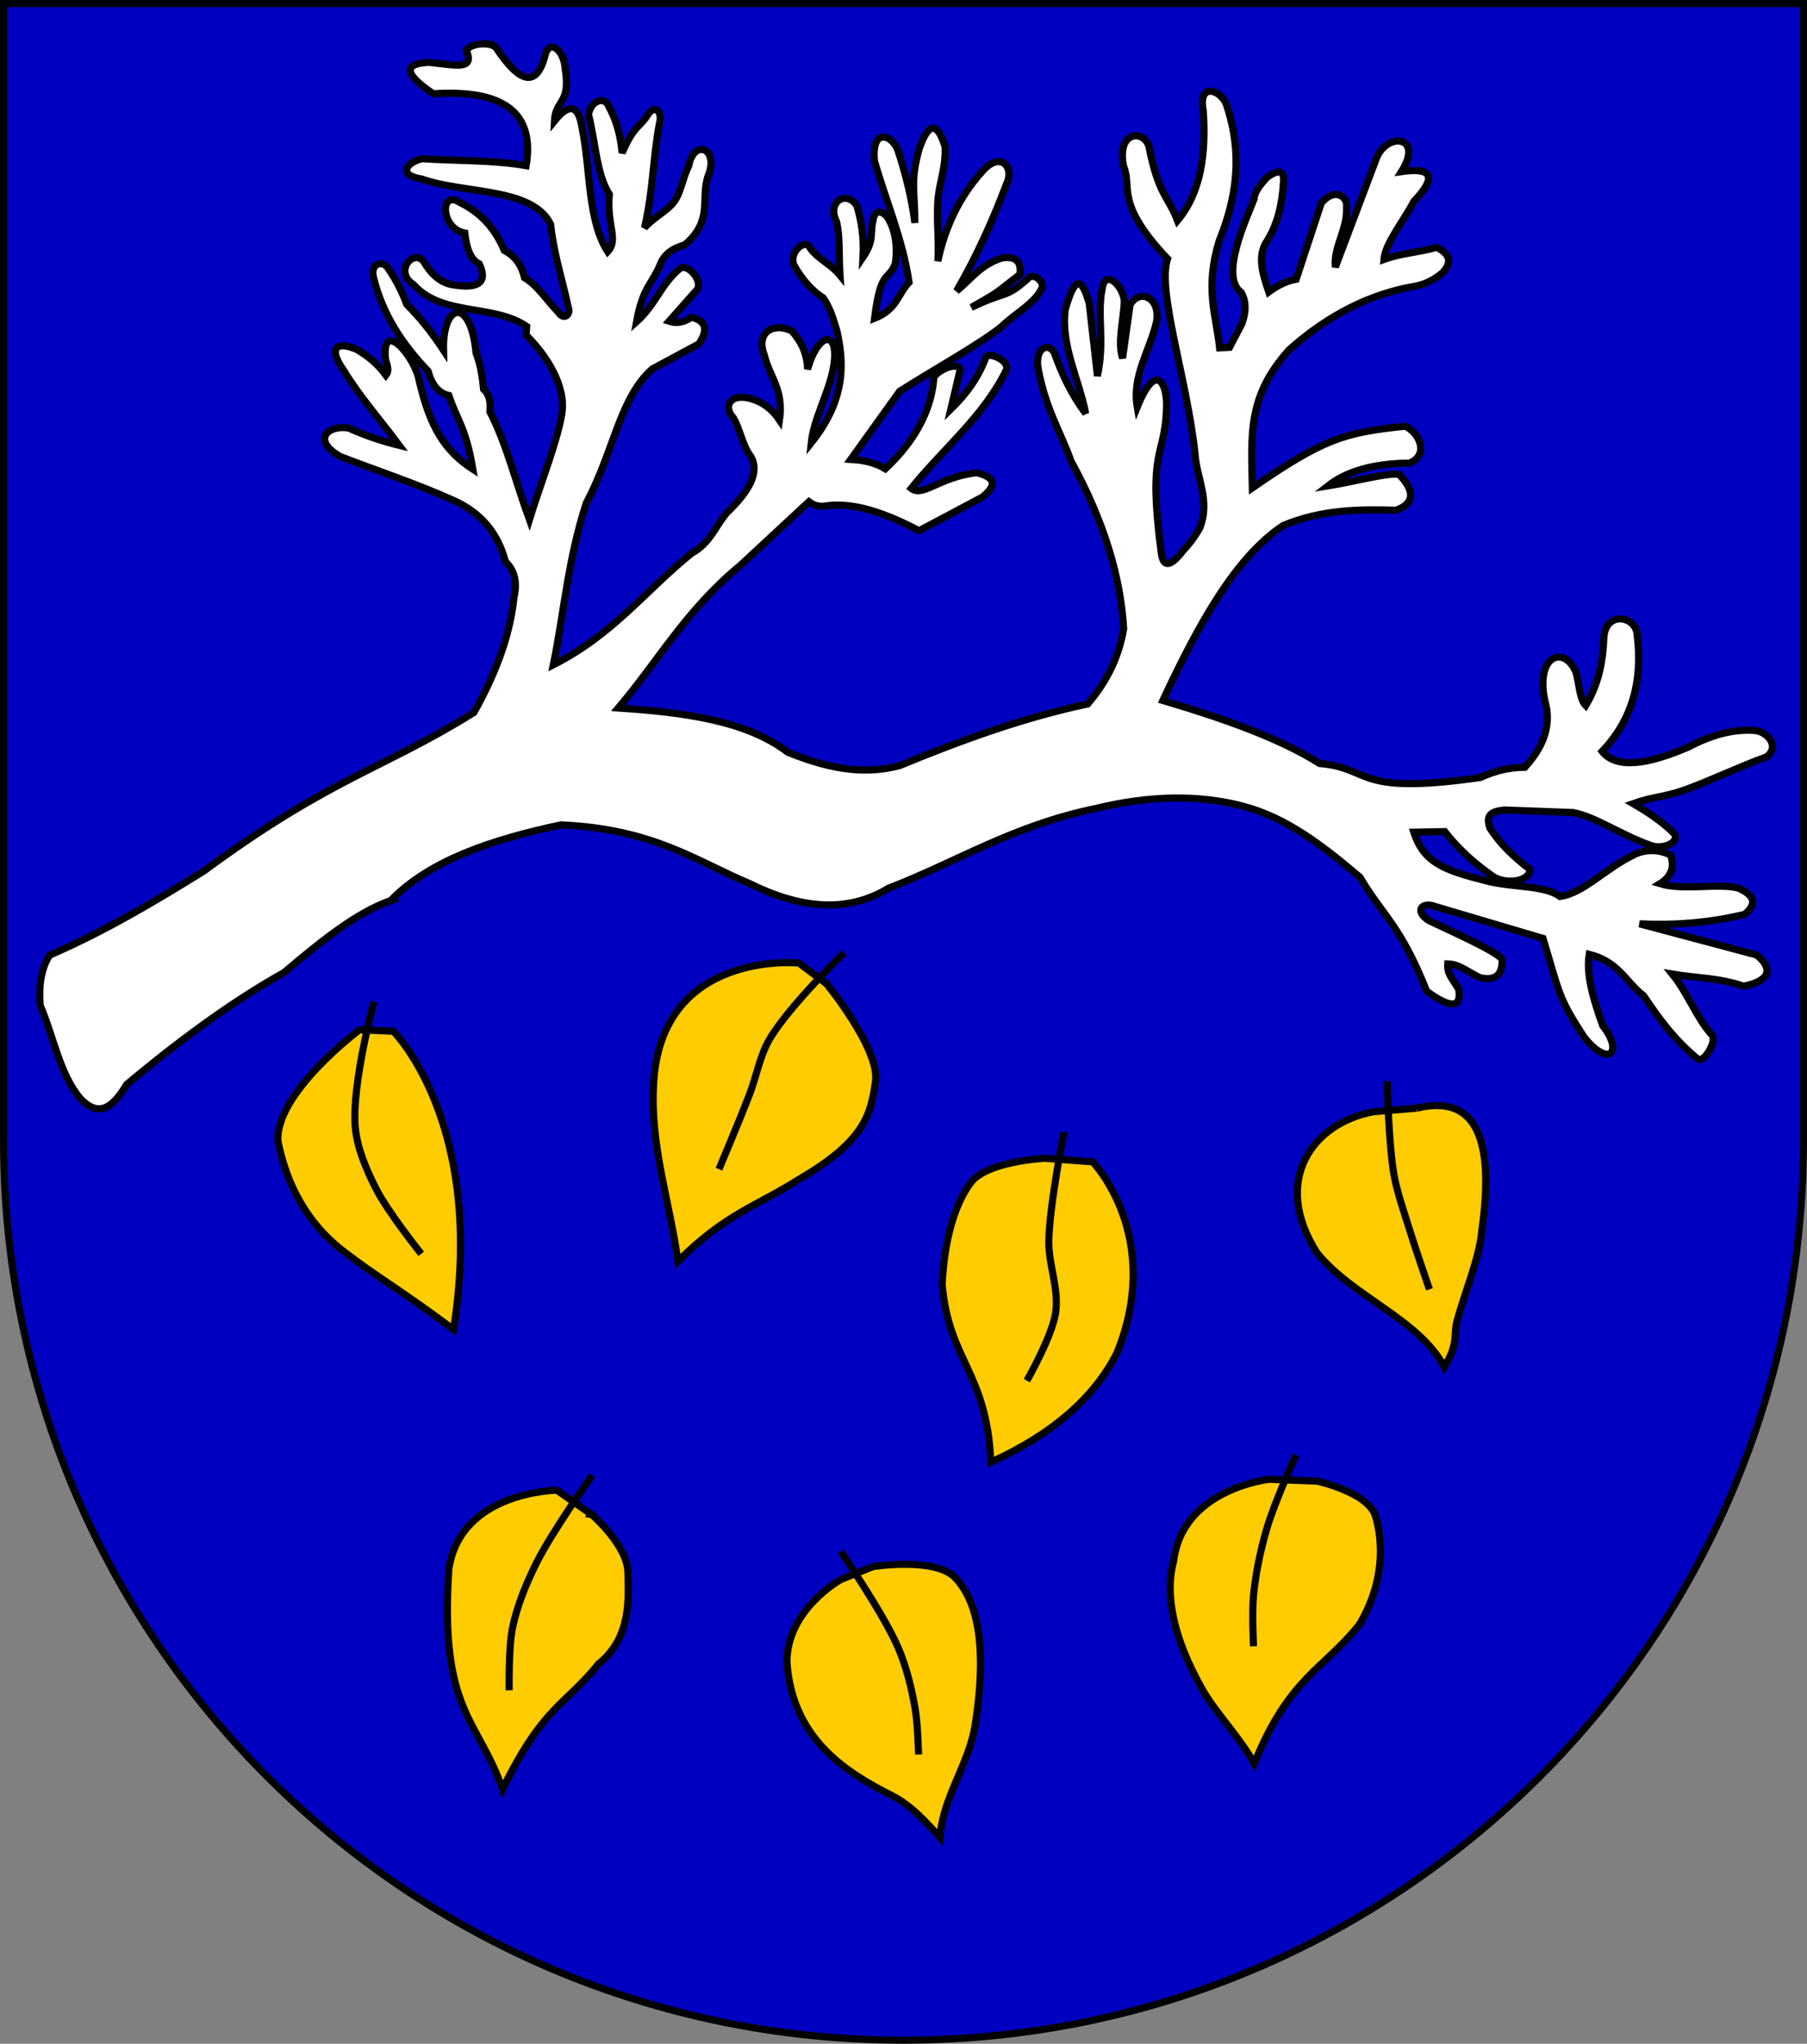 <?xml version="1.0" encoding="UTF-8" standalone="no"?>
<!-- Created with Inkscape (http://www.inkscape.org/) -->

<svg
   xmlns:dc="http://purl.org/dc/elements/1.1/"
   xmlns:cc="http://creativecommons.org/ns#"
   xmlns:rdf="http://www.w3.org/1999/02/22-rdf-syntax-ns#"
   xmlns:svg="http://www.w3.org/2000/svg"
   xmlns="http://www.w3.org/2000/svg"
   xmlns:xlink="http://www.w3.org/1999/xlink"
   xmlns:sodipodi="http://sodipodi.sourceforge.net/DTD/sodipodi-0.dtd"
   xmlns:inkscape="http://www.inkscape.org/namespaces/inkscape"
   width="763"
   height="863"
   id="svg2"
   version="1.1"
   inkscape:version="0.47 r22583"
   sodipodi:docname="Wappen_Baronie_Gerbenwald.svg">
  <rect width="100%" height="100%" fill="#808080" stroke="none"/>
  <defs
     id="defs4">
    <inkscape:perspective
       sodipodi:type="inkscape:persp3d"
       inkscape:vp_x="0 : 526.18109 : 1"
       inkscape:vp_y="0 : 1000 : 0"
       inkscape:vp_z="744.09448 : 526.18109 : 1"
       inkscape:persp3d-origin="372.04724 : 350.78739 : 1"
       id="perspective10" />
    <inkscape:perspective
       id="perspective2828"
       inkscape:persp3d-origin="0.5 : 0.33333333 : 1"
       inkscape:vp_z="1 : 0.5 : 1"
       inkscape:vp_y="0 : 1000 : 0"
       inkscape:vp_x="0 : 0.5 : 1"
       sodipodi:type="inkscape:persp3d" />
    <inkscape:perspective
       id="perspective2828-7"
       inkscape:persp3d-origin="0.5 : 0.33333333 : 1"
       inkscape:vp_z="1 : 0.5 : 1"
       inkscape:vp_y="0 : 1000 : 0"
       inkscape:vp_x="0 : 0.5 : 1"
       sodipodi:type="inkscape:persp3d" />
    <inkscape:perspective
       id="perspective3640"
       inkscape:persp3d-origin="0.5 : 0.33333333 : 1"
       inkscape:vp_z="1 : 0.5 : 1"
       inkscape:vp_y="0 : 1000 : 0"
       inkscape:vp_x="0 : 0.5 : 1"
       sodipodi:type="inkscape:persp3d" />
    <inkscape:perspective
       id="perspective3670"
       inkscape:persp3d-origin="0.5 : 0.33333333 : 1"
       inkscape:vp_z="1 : 0.5 : 1"
       inkscape:vp_y="0 : 1000 : 0"
       inkscape:vp_x="0 : 0.5 : 1"
       sodipodi:type="inkscape:persp3d" />
    <inkscape:perspective
       id="perspective3693"
       inkscape:persp3d-origin="0.5 : 0.33333333 : 1"
       inkscape:vp_z="1 : 0.5 : 1"
       inkscape:vp_y="0 : 1000 : 0"
       inkscape:vp_x="0 : 0.5 : 1"
       sodipodi:type="inkscape:persp3d" />
    <inkscape:perspective
       id="perspective3720"
       inkscape:persp3d-origin="0.5 : 0.33333333 : 1"
       inkscape:vp_z="1 : 0.5 : 1"
       inkscape:vp_y="0 : 1000 : 0"
       inkscape:vp_x="0 : 0.5 : 1"
       sodipodi:type="inkscape:persp3d" />
    <inkscape:perspective
       id="perspective3747"
       inkscape:persp3d-origin="0.5 : 0.33333333 : 1"
       inkscape:vp_z="1 : 0.5 : 1"
       inkscape:vp_y="0 : 1000 : 0"
       inkscape:vp_x="0 : 0.5 : 1"
       sodipodi:type="inkscape:persp3d" />
    <inkscape:perspective
       id="perspective3763"
       inkscape:persp3d-origin="0.5 : 0.33333333 : 1"
       inkscape:vp_z="1 : 0.5 : 1"
       inkscape:vp_y="0 : 1000 : 0"
       inkscape:vp_x="0 : 0.5 : 1"
       sodipodi:type="inkscape:persp3d" />
    <inkscape:perspective
       id="perspective3792"
       inkscape:persp3d-origin="0.5 : 0.33333333 : 1"
       inkscape:vp_z="1 : 0.5 : 1"
       inkscape:vp_y="0 : 1000 : 0"
       inkscape:vp_x="0 : 0.5 : 1"
       sodipodi:type="inkscape:persp3d" />
    <inkscape:perspective
       id="perspective3814"
       inkscape:persp3d-origin="0.5 : 0.33333333 : 1"
       inkscape:vp_z="1 : 0.5 : 1"
       inkscape:vp_y="0 : 1000 : 0"
       inkscape:vp_x="0 : 0.5 : 1"
       sodipodi:type="inkscape:persp3d" />
    <inkscape:perspective
       id="perspective3841"
       inkscape:persp3d-origin="0.5 : 0.33333333 : 1"
       inkscape:vp_z="1 : 0.5 : 1"
       inkscape:vp_y="0 : 1000 : 0"
       inkscape:vp_x="0 : 0.5 : 1"
       sodipodi:type="inkscape:persp3d" />
    <inkscape:perspective
       id="perspective3841-5"
       inkscape:persp3d-origin="0.5 : 0.33333333 : 1"
       inkscape:vp_z="1 : 0.5 : 1"
       inkscape:vp_y="0 : 1000 : 0"
       inkscape:vp_x="0 : 0.5 : 1"
       sodipodi:type="inkscape:persp3d" />
    <inkscape:perspective
       id="perspective3872"
       inkscape:persp3d-origin="0.5 : 0.33333333 : 1"
       inkscape:vp_z="1 : 0.5 : 1"
       inkscape:vp_y="0 : 1000 : 0"
       inkscape:vp_x="0 : 0.5 : 1"
       sodipodi:type="inkscape:persp3d" />
    <inkscape:perspective
       id="perspective3898"
       inkscape:persp3d-origin="0.5 : 0.33333333 : 1"
       inkscape:vp_z="1 : 0.5 : 1"
       inkscape:vp_y="0 : 1000 : 0"
       inkscape:vp_x="0 : 0.5 : 1"
       sodipodi:type="inkscape:persp3d" />
    <inkscape:perspective
       id="perspective3920"
       inkscape:persp3d-origin="0.5 : 0.33333333 : 1"
       inkscape:vp_z="1 : 0.5 : 1"
       inkscape:vp_y="0 : 1000 : 0"
       inkscape:vp_x="0 : 0.5 : 1"
       sodipodi:type="inkscape:persp3d" />
    <inkscape:perspective
       id="perspective2860"
       inkscape:persp3d-origin="0.5 : 0.33333333 : 1"
       inkscape:vp_z="1 : 0.5 : 1"
       inkscape:vp_y="0 : 1000 : 0"
       inkscape:vp_x="0 : 0.5 : 1"
       sodipodi:type="inkscape:persp3d" />
    <inkscape:perspective
       id="perspective3672"
       inkscape:persp3d-origin="0.5 : 0.33333333 : 1"
       inkscape:vp_z="1 : 0.5 : 1"
       inkscape:vp_y="0 : 1000 : 0"
       inkscape:vp_x="0 : 0.5 : 1"
       sodipodi:type="inkscape:persp3d" />
    <inkscape:perspective
       id="perspective3695"
       inkscape:persp3d-origin="0.5 : 0.33333333 : 1"
       inkscape:vp_z="1 : 0.5 : 1"
       inkscape:vp_y="0 : 1000 : 0"
       inkscape:vp_x="0 : 0.5 : 1"
       sodipodi:type="inkscape:persp3d" />
    <inkscape:perspective
       id="perspective3261"
       inkscape:persp3d-origin="0.5 : 0.33333333 : 1"
       inkscape:vp_z="1 : 0.5 : 1"
       inkscape:vp_y="0 : 1000 : 0"
       inkscape:vp_x="0 : 0.5 : 1"
       sodipodi:type="inkscape:persp3d" />
    <inkscape:perspective
       id="perspective2828-1"
       inkscape:persp3d-origin="0.5 : 0.33333333 : 1"
       inkscape:vp_z="1 : 0.5 : 1"
       inkscape:vp_y="0 : 1000 : 0"
       inkscape:vp_x="0 : 0.5 : 1"
       sodipodi:type="inkscape:persp3d" />
    <inkscape:perspective
       id="perspective3652"
       inkscape:persp3d-origin="0.5 : 0.33333333 : 1"
       inkscape:vp_z="1 : 0.5 : 1"
       inkscape:vp_y="0 : 1000 : 0"
       inkscape:vp_x="0 : 0.5 : 1"
       sodipodi:type="inkscape:persp3d" />
    <inkscape:perspective
       id="perspective3652-2"
       inkscape:persp3d-origin="0.5 : 0.33333333 : 1"
       inkscape:vp_z="1 : 0.5 : 1"
       inkscape:vp_y="0 : 1000 : 0"
       inkscape:vp_x="0 : 0.5 : 1"
       sodipodi:type="inkscape:persp3d" />
    <inkscape:perspective
       id="perspective3652-5"
       inkscape:persp3d-origin="0.5 : 0.33333333 : 1"
       inkscape:vp_z="1 : 0.5 : 1"
       inkscape:vp_y="0 : 1000 : 0"
       inkscape:vp_x="0 : 0.5 : 1"
       sodipodi:type="inkscape:persp3d" />
    <inkscape:perspective
       id="perspective3727"
       inkscape:persp3d-origin="0.5 : 0.33333333 : 1"
       inkscape:vp_z="1 : 0.5 : 1"
       inkscape:vp_y="0 : 1000 : 0"
       inkscape:vp_x="0 : 0.5 : 1"
       sodipodi:type="inkscape:persp3d" />
    <inkscape:perspective
       id="perspective3843"
       inkscape:persp3d-origin="0.5 : 0.33333333 : 1"
       inkscape:vp_z="1 : 0.5 : 1"
       inkscape:vp_y="0 : 1000 : 0"
       inkscape:vp_x="0 : 0.5 : 1"
       sodipodi:type="inkscape:persp3d" />
    <inkscape:perspective
       id="perspective3970"
       inkscape:persp3d-origin="0.5 : 0.33333333 : 1"
       inkscape:vp_z="1 : 0.5 : 1"
       inkscape:vp_y="0 : 1000 : 0"
       inkscape:vp_x="0 : 0.5 : 1"
       sodipodi:type="inkscape:persp3d" />
    <inkscape:perspective
       id="perspective4007"
       inkscape:persp3d-origin="0.5 : 0.33333333 : 1"
       inkscape:vp_z="1 : 0.5 : 1"
       inkscape:vp_y="0 : 1000 : 0"
       inkscape:vp_x="0 : 0.5 : 1"
       sodipodi:type="inkscape:persp3d" />
    <inkscape:perspective
       id="perspective4062"
       inkscape:persp3d-origin="0.5 : 0.33333333 : 1"
       inkscape:vp_z="1 : 0.5 : 1"
       inkscape:vp_y="0 : 1000 : 0"
       inkscape:vp_x="0 : 0.5 : 1"
       sodipodi:type="inkscape:persp3d" />
    <inkscape:perspective
       id="perspective4153"
       inkscape:persp3d-origin="0.5 : 0.33333333 : 1"
       inkscape:vp_z="1 : 0.5 : 1"
       inkscape:vp_y="0 : 1000 : 0"
       inkscape:vp_x="0 : 0.5 : 1"
       sodipodi:type="inkscape:persp3d" />
    <inkscape:perspective
       id="perspective4316"
       inkscape:persp3d-origin="0.5 : 0.33333333 : 1"
       inkscape:vp_z="1 : 0.5 : 1"
       inkscape:vp_y="0 : 1000 : 0"
       inkscape:vp_x="0 : 0.5 : 1"
       sodipodi:type="inkscape:persp3d" />
    <inkscape:perspective
       id="perspective4316-9"
       inkscape:persp3d-origin="0.5 : 0.33333333 : 1"
       inkscape:vp_z="1 : 0.5 : 1"
       inkscape:vp_y="0 : 1000 : 0"
       inkscape:vp_x="0 : 0.5 : 1"
       sodipodi:type="inkscape:persp3d" />
    <inkscape:perspective
       id="perspective2898"
       inkscape:persp3d-origin="0.5 : 0.33333333 : 1"
       inkscape:vp_z="1 : 0.5 : 1"
       inkscape:vp_y="0 : 1000 : 0"
       inkscape:vp_x="0 : 0.5 : 1"
       sodipodi:type="inkscape:persp3d" />
    <inkscape:perspective
       id="perspective3337"
       inkscape:persp3d-origin="0.5 : 0.33333333 : 1"
       inkscape:vp_z="1 : 0.5 : 1"
       inkscape:vp_y="0 : 1000 : 0"
       inkscape:vp_x="0 : 0.5 : 1"
       sodipodi:type="inkscape:persp3d" />
    <inkscape:perspective
       id="perspective3373"
       inkscape:persp3d-origin="0.5 : 0.33333333 : 1"
       inkscape:vp_z="1 : 0.5 : 1"
       inkscape:vp_y="0 : 1000 : 0"
       inkscape:vp_x="0 : 0.5 : 1"
       sodipodi:type="inkscape:persp3d" />
    <inkscape:perspective
       id="perspective2996"
       inkscape:persp3d-origin="0.5 : 0.33333333 : 1"
       inkscape:vp_z="1 : 0.5 : 1"
       inkscape:vp_y="0 : 1000 : 0"
       inkscape:vp_x="0 : 0.5 : 1"
       sodipodi:type="inkscape:persp3d" />
    <inkscape:perspective
       id="perspective3149"
       inkscape:persp3d-origin="0.5 : 0.33333333 : 1"
       inkscape:vp_z="1 : 0.5 : 1"
       inkscape:vp_y="0 : 1000 : 0"
       inkscape:vp_x="0 : 0.5 : 1"
       sodipodi:type="inkscape:persp3d" />
    <inkscape:perspective
       id="perspective3758"
       inkscape:persp3d-origin="0.5 : 0.33333333 : 1"
       inkscape:vp_z="1 : 0.5 : 1"
       inkscape:vp_y="0 : 1000 : 0"
       inkscape:vp_x="0 : 0.5 : 1"
       sodipodi:type="inkscape:persp3d" />
    <inkscape:perspective
       id="perspective3742"
       inkscape:persp3d-origin="0.5 : 0.33333333 : 1"
       inkscape:vp_z="1 : 0.5 : 1"
       inkscape:vp_y="0 : 1000 : 0"
       inkscape:vp_x="0 : 0.5 : 1"
       sodipodi:type="inkscape:persp3d" />
    <inkscape:perspective
       id="perspective3773"
       inkscape:persp3d-origin="0.5 : 0.33333333 : 1"
       inkscape:vp_z="1 : 0.5 : 1"
       inkscape:vp_y="0 : 1000 : 0"
       inkscape:vp_x="0 : 0.5 : 1"
       sodipodi:type="inkscape:persp3d" />
    <inkscape:perspective
       id="perspective3884"
       inkscape:persp3d-origin="0.5 : 0.33333333 : 1"
       inkscape:vp_z="1 : 0.5 : 1"
       inkscape:vp_y="0 : 1000 : 0"
       inkscape:vp_x="0 : 0.5 : 1"
       sodipodi:type="inkscape:persp3d" />
    <inkscape:perspective
       id="perspective3020"
       inkscape:persp3d-origin="0.5 : 0.33333333 : 1"
       inkscape:vp_z="1 : 0.5 : 1"
       inkscape:vp_y="0 : 1000 : 0"
       inkscape:vp_x="0 : 0.5 : 1"
       sodipodi:type="inkscape:persp3d" />
    <inkscape:perspective
       id="perspective3344"
       inkscape:persp3d-origin="250 : 222.33333 : 1"
       inkscape:vp_z="500 : 333.5 : 1"
       inkscape:vp_y="0 : 1000 : 0"
       inkscape:vp_x="0 : 333.5 : 1"
       sodipodi:type="inkscape:persp3d" />
    <inkscape:perspective
       sodipodi:type="inkscape:persp3d"
       inkscape:vp_x="0 : 0.5 : 1"
       inkscape:vp_y="0 : 1000 : 0"
       inkscape:vp_z="1 : 0.5 : 1"
       inkscape:persp3d-origin="0.5 : 0.33333333 : 1"
       id="perspective3006" />
    <inkscape:perspective
       sodipodi:type="inkscape:persp3d"
       inkscape:vp_x="0 : 0.5 : 1"
       inkscape:vp_y="0 : 1000 : 0"
       inkscape:vp_z="1 : 0.5 : 1"
       inkscape:persp3d-origin="0.5 : 0.33333333 : 1"
       id="perspective2842" />
    <radialGradient
       gradientTransform="matrix(1.353,0,0,1.349,-77.629,-85.747)"
       gradientUnits="userSpaceOnUse"
       xlink:href="#linearGradient2893"
       id="radialGradient3163"
       fy="226.331"
       fx="221.445"
       r="300"
       cy="226.331"
       cx="221.445" />
    <radialGradient
       gradientTransform="matrix(0,1.386,-1.323,-5.741131e-8,-158.082,-109.541)"
       gradientUnits="userSpaceOnUse"
       xlink:href="#linearGradient2955"
       id="radialGradient2871"
       fy="218.901"
       fx="225.524"
       r="300"
       cy="218.901"
       cx="225.524" />
    <radialGradient
       gradientTransform="matrix(0,1.749,-1.593,-1.049767e-7,551.788,-191.29)"
       gradientUnits="userSpaceOnUse"
       xlink:href="#linearGradient2955"
       id="radialGradient2865"
       fy="218.901"
       fx="225.524"
       r="300"
       cy="218.901"
       cx="225.524" />
    <radialGradient
       gradientTransform="matrix(-4.167939e-4,2.183,-1.884,-3.599562e-4,615.597,-289.121)"
       gradientUnits="userSpaceOnUse"
       xlink:href="#linearGradient2955"
       id="radialGradient1911"
       fy="218.901"
       fx="225.524"
       r="300"
       cy="218.901"
       cx="225.524" />
    <clipPath
       id="clip">
      <path
         id="path10"
         d="m 0,-200 0,800 300,0 0,-800 -300,0 z" />
    </clipPath>
    <polygon
       id="star"
       transform="scale(53,53)"
       points="-0.951,-0.309 0.951,-0.309 -0.588,0.809 0,-1 0,-1 0.588,0.809 " />
    <radialGradient
       gradientTransform="matrix(-4.167939e-4,2.183,-1.884,-3.599562e-4,615.597,-289.121)"
       gradientUnits="userSpaceOnUse"
       xlink:href="#linearGradient2955"
       id="radialGradient2961"
       fy="218.901"
       fx="225.524"
       r="300"
       cy="218.901"
       cx="225.524" />
    <linearGradient
       id="linearGradient2955">
      <stop
         offset="0"
         style="stop-color:#fd0000;stop-opacity:1"
         id="stop2867" />
      <stop
         offset="0.5"
         style="stop-color:#e77275;stop-opacity:0.659"
         id="stop2873" />
      <stop
         offset="1"
         style="stop-color:#000000;stop-opacity:0.323"
         id="stop2959" />
    </linearGradient>
    <linearGradient
       id="linearGradient2885">
      <stop
         offset="0"
         style="stop-color:#ffffff;stop-opacity:1"
         id="stop2887" />
      <stop
         offset="0.229"
         style="stop-color:#ffffff;stop-opacity:1"
         id="stop2891" />
      <stop
         offset="1"
         style="stop-color:#000000;stop-opacity:1"
         id="stop2889" />
    </linearGradient>
    <linearGradient
       id="linearGradient2893">
      <stop
         offset="0"
         style="stop-color:#ffffff;stop-opacity:0.314"
         id="stop2895" />
      <stop
         offset="0.19"
         style="stop-color:#ffffff;stop-opacity:0.251"
         id="stop2897" />
      <stop
         offset="0.6"
         style="stop-color:#6b6b6b;stop-opacity:0.125"
         id="stop2901" />
      <stop
         offset="1"
         style="stop-color:#000000;stop-opacity:0.125"
         id="stop2899" />
    </linearGradient>
    <inkscape:perspective
       id="perspective40"
       inkscape:persp3d-origin="300 : 220 : 1"
       inkscape:vp_z="600 : 330 : 1"
       inkscape:vp_y="0 : 1000 : 0"
       inkscape:vp_x="0 : 330 : 1"
       sodipodi:type="inkscape:persp3d" />
    <inkscape:perspective
       id="perspective3774"
       inkscape:persp3d-origin="250 : 178.33333 : 1"
       inkscape:vp_z="500 : 267.5 : 1"
       inkscape:vp_y="0 : 1000 : 0"
       inkscape:vp_x="0 : 267.5 : 1"
       sodipodi:type="inkscape:persp3d" />
    <marker
       id="ArrowEnd"
       viewBox="0 0 10 10"
       orient="auto"
       markerHeight="3"
       markerWidth="4"
       refY="5"
       refX="0"
       markerUnits="strokeWidth">
      <path
         id="path7"
         d="M 0,0 L 10,5 L 0,10 L 0,0 z " />
    </marker>
    <marker
       id="ArrowStart"
       viewBox="0 0 10 10"
       orient="auto"
       markerHeight="3"
       markerWidth="4"
       refY="5"
       refX="10"
       markerUnits="strokeWidth">
      <path
         id="path10-5"
         d="M 10,0 L 0,5 L 10,10 L 10,0 z " />
    </marker>
    <inkscape:perspective
       id="perspective4628"
       inkscape:persp3d-origin="374.65112 : 166.018 : 1"
       inkscape:vp_z="749.30225 : 249.02699 : 1"
       inkscape:vp_y="0 : 1000 : 0"
       inkscape:vp_x="0 : 249.02699 : 1"
       sodipodi:type="inkscape:persp3d" />
    <inkscape:perspective
       sodipodi:type="inkscape:persp3d"
       inkscape:vp_x="0 : 333.5 : 1"
       inkscape:vp_y="0 : 1000 : 0"
       inkscape:vp_z="500 : 333.5 : 1"
       inkscape:persp3d-origin="250 : 222.33333 : 1"
       id="perspective3344-1" />
    <inkscape:perspective
       sodipodi:type="inkscape:persp3d"
       inkscape:vp_x="0 : 0.5 : 1"
       inkscape:vp_y="0 : 1000 : 0"
       inkscape:vp_z="1 : 0.5 : 1"
       inkscape:persp3d-origin="0.5 : 0.33333333 : 1"
       id="perspective3020-3" />
    <inkscape:perspective
       sodipodi:type="inkscape:persp3d"
       inkscape:vp_x="0 : 0.5 : 1"
       inkscape:vp_y="0 : 1000 : 0"
       inkscape:vp_z="1 : 0.5 : 1"
       inkscape:persp3d-origin="0.5 : 0.33333333 : 1"
       id="perspective3884-9" />
    <inkscape:perspective
       sodipodi:type="inkscape:persp3d"
       inkscape:vp_x="0 : 0.5 : 1"
       inkscape:vp_y="0 : 1000 : 0"
       inkscape:vp_z="1 : 0.5 : 1"
       inkscape:persp3d-origin="0.5 : 0.33333333 : 1"
       id="perspective3773-7" />
    <inkscape:perspective
       sodipodi:type="inkscape:persp3d"
       inkscape:vp_x="0 : 0.5 : 1"
       inkscape:vp_y="0 : 1000 : 0"
       inkscape:vp_z="1 : 0.5 : 1"
       inkscape:persp3d-origin="0.5 : 0.33333333 : 1"
       id="perspective3742-7" />
    <inkscape:perspective
       sodipodi:type="inkscape:persp3d"
       inkscape:vp_x="0 : 0.5 : 1"
       inkscape:vp_y="0 : 1000 : 0"
       inkscape:vp_z="1 : 0.5 : 1"
       inkscape:persp3d-origin="0.5 : 0.33333333 : 1"
       id="perspective3758-2" />
    <inkscape:perspective
       sodipodi:type="inkscape:persp3d"
       inkscape:vp_x="0 : 0.5 : 1"
       inkscape:vp_y="0 : 1000 : 0"
       inkscape:vp_z="1 : 0.5 : 1"
       inkscape:persp3d-origin="0.5 : 0.33333333 : 1"
       id="perspective3149-4" />
    <inkscape:perspective
       sodipodi:type="inkscape:persp3d"
       inkscape:vp_x="0 : 0.5 : 1"
       inkscape:vp_y="0 : 1000 : 0"
       inkscape:vp_z="1 : 0.5 : 1"
       inkscape:persp3d-origin="0.5 : 0.33333333 : 1"
       id="perspective2996-7" />
    <inkscape:perspective
       sodipodi:type="inkscape:persp3d"
       inkscape:vp_x="0 : 0.5 : 1"
       inkscape:vp_y="0 : 1000 : 0"
       inkscape:vp_z="1 : 0.5 : 1"
       inkscape:persp3d-origin="0.5 : 0.33333333 : 1"
       id="perspective3373-8" />
    <inkscape:perspective
       sodipodi:type="inkscape:persp3d"
       inkscape:vp_x="0 : 0.5 : 1"
       inkscape:vp_y="0 : 1000 : 0"
       inkscape:vp_z="1 : 0.5 : 1"
       inkscape:persp3d-origin="0.5 : 0.33333333 : 1"
       id="perspective3337-3" />
    <inkscape:perspective
       sodipodi:type="inkscape:persp3d"
       inkscape:vp_x="0 : 0.5 : 1"
       inkscape:vp_y="0 : 1000 : 0"
       inkscape:vp_z="1 : 0.5 : 1"
       inkscape:persp3d-origin="0.5 : 0.33333333 : 1"
       id="perspective2898-1" />
    <inkscape:perspective
       sodipodi:type="inkscape:persp3d"
       inkscape:vp_x="0 : 0.5 : 1"
       inkscape:vp_y="0 : 1000 : 0"
       inkscape:vp_z="1 : 0.5 : 1"
       inkscape:persp3d-origin="0.5 : 0.33333333 : 1"
       id="perspective4316-9-1" />
    <inkscape:perspective
       sodipodi:type="inkscape:persp3d"
       inkscape:vp_x="0 : 0.5 : 1"
       inkscape:vp_y="0 : 1000 : 0"
       inkscape:vp_z="1 : 0.5 : 1"
       inkscape:persp3d-origin="0.5 : 0.33333333 : 1"
       id="perspective4316-4" />
    <inkscape:perspective
       sodipodi:type="inkscape:persp3d"
       inkscape:vp_x="0 : 0.5 : 1"
       inkscape:vp_y="0 : 1000 : 0"
       inkscape:vp_z="1 : 0.5 : 1"
       inkscape:persp3d-origin="0.5 : 0.33333333 : 1"
       id="perspective4153-3" />
    <inkscape:perspective
       sodipodi:type="inkscape:persp3d"
       inkscape:vp_x="0 : 0.5 : 1"
       inkscape:vp_y="0 : 1000 : 0"
       inkscape:vp_z="1 : 0.5 : 1"
       inkscape:persp3d-origin="0.5 : 0.33333333 : 1"
       id="perspective4062-3" />
    <inkscape:perspective
       sodipodi:type="inkscape:persp3d"
       inkscape:vp_x="0 : 0.5 : 1"
       inkscape:vp_y="0 : 1000 : 0"
       inkscape:vp_z="1 : 0.5 : 1"
       inkscape:persp3d-origin="0.5 : 0.33333333 : 1"
       id="perspective4007-2" />
    <inkscape:perspective
       sodipodi:type="inkscape:persp3d"
       inkscape:vp_x="0 : 0.5 : 1"
       inkscape:vp_y="0 : 1000 : 0"
       inkscape:vp_z="1 : 0.5 : 1"
       inkscape:persp3d-origin="0.5 : 0.33333333 : 1"
       id="perspective3970-1" />
    <inkscape:perspective
       sodipodi:type="inkscape:persp3d"
       inkscape:vp_x="0 : 0.5 : 1"
       inkscape:vp_y="0 : 1000 : 0"
       inkscape:vp_z="1 : 0.5 : 1"
       inkscape:persp3d-origin="0.5 : 0.33333333 : 1"
       id="perspective3843-3" />
    <inkscape:perspective
       sodipodi:type="inkscape:persp3d"
       inkscape:vp_x="0 : 0.5 : 1"
       inkscape:vp_y="0 : 1000 : 0"
       inkscape:vp_z="1 : 0.5 : 1"
       inkscape:persp3d-origin="0.5 : 0.33333333 : 1"
       id="perspective3727-4" />
    <inkscape:perspective
       sodipodi:type="inkscape:persp3d"
       inkscape:vp_x="0 : 0.5 : 1"
       inkscape:vp_y="0 : 1000 : 0"
       inkscape:vp_z="1 : 0.5 : 1"
       inkscape:persp3d-origin="0.5 : 0.33333333 : 1"
       id="perspective3652-5-5" />
    <inkscape:perspective
       sodipodi:type="inkscape:persp3d"
       inkscape:vp_x="0 : 0.5 : 1"
       inkscape:vp_y="0 : 1000 : 0"
       inkscape:vp_z="1 : 0.5 : 1"
       inkscape:persp3d-origin="0.5 : 0.33333333 : 1"
       id="perspective3652-2-9" />
    <inkscape:perspective
       sodipodi:type="inkscape:persp3d"
       inkscape:vp_x="0 : 0.5 : 1"
       inkscape:vp_y="0 : 1000 : 0"
       inkscape:vp_z="1 : 0.5 : 1"
       inkscape:persp3d-origin="0.5 : 0.33333333 : 1"
       id="perspective3652-27" />
    <inkscape:perspective
       sodipodi:type="inkscape:persp3d"
       inkscape:vp_x="0 : 0.5 : 1"
       inkscape:vp_y="0 : 1000 : 0"
       inkscape:vp_z="1 : 0.5 : 1"
       inkscape:persp3d-origin="0.5 : 0.33333333 : 1"
       id="perspective2828-1-9" />
    <inkscape:perspective
       sodipodi:type="inkscape:persp3d"
       inkscape:vp_x="0 : 0.5 : 1"
       inkscape:vp_y="0 : 1000 : 0"
       inkscape:vp_z="1 : 0.5 : 1"
       inkscape:persp3d-origin="0.5 : 0.33333333 : 1"
       id="perspective3261-8" />
    <inkscape:perspective
       sodipodi:type="inkscape:persp3d"
       inkscape:vp_x="0 : 0.5 : 1"
       inkscape:vp_y="0 : 1000 : 0"
       inkscape:vp_z="1 : 0.5 : 1"
       inkscape:persp3d-origin="0.5 : 0.33333333 : 1"
       id="perspective3695-1" />
    <inkscape:perspective
       sodipodi:type="inkscape:persp3d"
       inkscape:vp_x="0 : 0.5 : 1"
       inkscape:vp_y="0 : 1000 : 0"
       inkscape:vp_z="1 : 0.5 : 1"
       inkscape:persp3d-origin="0.5 : 0.33333333 : 1"
       id="perspective3672-6" />
    <inkscape:perspective
       sodipodi:type="inkscape:persp3d"
       inkscape:vp_x="0 : 0.5 : 1"
       inkscape:vp_y="0 : 1000 : 0"
       inkscape:vp_z="1 : 0.5 : 1"
       inkscape:persp3d-origin="0.5 : 0.33333333 : 1"
       id="perspective2860-7" />
    <inkscape:perspective
       sodipodi:type="inkscape:persp3d"
       inkscape:vp_x="0 : 0.5 : 1"
       inkscape:vp_y="0 : 1000 : 0"
       inkscape:vp_z="1 : 0.5 : 1"
       inkscape:persp3d-origin="0.5 : 0.33333333 : 1"
       id="perspective3920-5" />
    <inkscape:perspective
       sodipodi:type="inkscape:persp3d"
       inkscape:vp_x="0 : 0.5 : 1"
       inkscape:vp_y="0 : 1000 : 0"
       inkscape:vp_z="1 : 0.5 : 1"
       inkscape:persp3d-origin="0.5 : 0.33333333 : 1"
       id="perspective3898-8" />
    <inkscape:perspective
       sodipodi:type="inkscape:persp3d"
       inkscape:vp_x="0 : 0.5 : 1"
       inkscape:vp_y="0 : 1000 : 0"
       inkscape:vp_z="1 : 0.5 : 1"
       inkscape:persp3d-origin="0.5 : 0.33333333 : 1"
       id="perspective3872-6" />
    <inkscape:perspective
       sodipodi:type="inkscape:persp3d"
       inkscape:vp_x="0 : 0.5 : 1"
       inkscape:vp_y="0 : 1000 : 0"
       inkscape:vp_z="1 : 0.5 : 1"
       inkscape:persp3d-origin="0.5 : 0.33333333 : 1"
       id="perspective3841-5-1" />
    <inkscape:perspective
       sodipodi:type="inkscape:persp3d"
       inkscape:vp_x="0 : 0.5 : 1"
       inkscape:vp_y="0 : 1000 : 0"
       inkscape:vp_z="1 : 0.5 : 1"
       inkscape:persp3d-origin="0.5 : 0.33333333 : 1"
       id="perspective3841-2" />
    <inkscape:perspective
       sodipodi:type="inkscape:persp3d"
       inkscape:vp_x="0 : 0.5 : 1"
       inkscape:vp_y="0 : 1000 : 0"
       inkscape:vp_z="1 : 0.5 : 1"
       inkscape:persp3d-origin="0.5 : 0.33333333 : 1"
       id="perspective3814-2" />
    <inkscape:perspective
       sodipodi:type="inkscape:persp3d"
       inkscape:vp_x="0 : 0.5 : 1"
       inkscape:vp_y="0 : 1000 : 0"
       inkscape:vp_z="1 : 0.5 : 1"
       inkscape:persp3d-origin="0.5 : 0.33333333 : 1"
       id="perspective3792-3" />
    <inkscape:perspective
       sodipodi:type="inkscape:persp3d"
       inkscape:vp_x="0 : 0.5 : 1"
       inkscape:vp_y="0 : 1000 : 0"
       inkscape:vp_z="1 : 0.5 : 1"
       inkscape:persp3d-origin="0.5 : 0.33333333 : 1"
       id="perspective3763-2" />
    <inkscape:perspective
       sodipodi:type="inkscape:persp3d"
       inkscape:vp_x="0 : 0.5 : 1"
       inkscape:vp_y="0 : 1000 : 0"
       inkscape:vp_z="1 : 0.5 : 1"
       inkscape:persp3d-origin="0.5 : 0.33333333 : 1"
       id="perspective3747-4" />
    <inkscape:perspective
       sodipodi:type="inkscape:persp3d"
       inkscape:vp_x="0 : 0.5 : 1"
       inkscape:vp_y="0 : 1000 : 0"
       inkscape:vp_z="1 : 0.5 : 1"
       inkscape:persp3d-origin="0.5 : 0.33333333 : 1"
       id="perspective3720-1" />
    <inkscape:perspective
       sodipodi:type="inkscape:persp3d"
       inkscape:vp_x="0 : 0.5 : 1"
       inkscape:vp_y="0 : 1000 : 0"
       inkscape:vp_z="1 : 0.5 : 1"
       inkscape:persp3d-origin="0.5 : 0.33333333 : 1"
       id="perspective3693-6" />
    <inkscape:perspective
       sodipodi:type="inkscape:persp3d"
       inkscape:vp_x="0 : 0.5 : 1"
       inkscape:vp_y="0 : 1000 : 0"
       inkscape:vp_z="1 : 0.5 : 1"
       inkscape:persp3d-origin="0.5 : 0.33333333 : 1"
       id="perspective3670-7" />
    <inkscape:perspective
       sodipodi:type="inkscape:persp3d"
       inkscape:vp_x="0 : 0.5 : 1"
       inkscape:vp_y="0 : 1000 : 0"
       inkscape:vp_z="1 : 0.5 : 1"
       inkscape:persp3d-origin="0.5 : 0.33333333 : 1"
       id="perspective3640-2" />
    <inkscape:perspective
       sodipodi:type="inkscape:persp3d"
       inkscape:vp_x="0 : 0.5 : 1"
       inkscape:vp_y="0 : 1000 : 0"
       inkscape:vp_z="1 : 0.5 : 1"
       inkscape:persp3d-origin="0.5 : 0.33333333 : 1"
       id="perspective2828-7-5" />
    <inkscape:perspective
       sodipodi:type="inkscape:persp3d"
       inkscape:vp_x="0 : 0.5 : 1"
       inkscape:vp_y="0 : 1000 : 0"
       inkscape:vp_z="1 : 0.5 : 1"
       inkscape:persp3d-origin="0.5 : 0.33333333 : 1"
       id="perspective2828-11" />
    <inkscape:perspective
       id="perspective10-7"
       inkscape:persp3d-origin="372.04724 : 350.78739 : 1"
       inkscape:vp_z="744.09448 : 526.18109 : 1"
       inkscape:vp_y="0 : 1000 : 0"
       inkscape:vp_x="0 : 526.18109 : 1"
       sodipodi:type="inkscape:persp3d" />
  </defs>
  <sodipodi:namedview
     id="base"
     pagecolor="#ffffff"
     bordercolor="#666666"
     borderopacity="1.0"
     inkscape:pageopacity="0.0"
     inkscape:pageshadow="2"
     inkscape:zoom="1.4"
     inkscape:cx="261.9043"
     inkscape:cy="300.73516"
     inkscape:document-units="px"
     inkscape:current-layer="layer1"
     showgrid="false"
     inkscape:window-width="1920"
     inkscape:window-height="1178"
     inkscape:window-x="-8"
     inkscape:window-y="-8"
     inkscape:window-maximized="1"
     inkscape:snap-grids="true">
    <inkscape:grid
       type="xygrid"
       id="grid2816"
       empspacing="5"
       visible="true"
       enabled="true"
       snapvisiblegridlinesonly="true" />
  </sodipodi:namedview>
  <g
     inkscape:label="Ebene 1"
     inkscape:groupmode="layer"
     id="layer1"
     transform="translate(-1.644,-192.036)">
    <path
       style="fill:#0000c0;fill-opacity:1;stroke:#020201;stroke-width:3;stroke-miterlimit:4;stroke-opacity:1;stroke-dasharray:none"
       d="m 763.144,193.536 0,480 c 0,209.868 -170.132,380 -380,380 -209.868,0 -380,-170.132 -380,-380 l 0,-480 760,0 z"
       id="path2850-0" />
    <path
       style="fill:#ffffff;fill-opacity:1;stroke:#020201;stroke-width:3;stroke-miterlimit:4;stroke-opacity:1;stroke-dasharray:none"
       d="m 206.05,210.567 c 2.271,0.042 4.338,0.647 5.125,1.719 10.135,15.275 16.974,16.481 20.5,3.656 1.725,-8.169 8.186,-2.605 8.562,4.906 2.549,15.275 -4.123,13.16 -4.5,22.312 6.307,-7.84 10.185,-6.861 11.688,2.938 3.598,17.4 2.254,38.951 10.812,52.188 4.724,-5.142 -0.432,-10.765 0.688,-24.25 -5.405,-8.25 -5.85,-22.397 -8.781,-33.594 0.823,-5.793 6.832,-8.15 8.562,-3.406 3.074,5.552 4.951,12.078 5.625,19.594 4.879,-11.352 7.032,-10.458 10.562,-15.688 3.074,-5.309 6.615,-1.793 5.188,3.188 -2.777,14.703 -2.632,28.44 -6.312,44.125 3.902,-4.487 9.469,-6.971 12.469,-10.969 2.998,-4.003 3.442,-9.531 6.219,-15.25 2.4,-11.924 13.004,-7.025 8.125,4.406 -3.228,9.636 2.322,18.531 -9.688,28.906 -4.428,1.38 -8.566,3.278 -10.594,8.594 -3.302,8 -7.278,9.378 -9.906,24 8.033,-7.185 10.22,-15.585 18.031,-22.281 3.221,-3.022 10.061,4.726 7.656,8.562 l -11.938,13.469 c 3.149,1.056 6.284,0.505 9.438,-1.688 6.153,1.466 7.214,5.207 3.156,11.25 l -19.594,10.531 c -13.815,12.005 -16.38,35.052 -27.938,56.625 -7.805,24.015 -9.282,45.585 -13.938,68.375 25.527,-12.987 38.864,-31.347 58.312,-47.031 8.373,-4.758 9.998,-11.479 15,-17.219 9.127,-8.796 14.125,-17.008 10.031,-23.844 -3.328,-4.172 -4.399,-11.269 -7.281,-16.188 -4.23,-4.577 -1.693,-9.431 4.875,-8.625 6.06,0.91 10.927,4.109 14.594,9.594 1.923,-13.075 -4.279,-18.309 -6.406,-27.469 -3.802,-9.79 3.882,-13.936 11.562,-10.25 3.802,4.26 6.489,9.342 6.688,16.219 4.668,-16.687 14.287,-16.959 10.625,0.656 -2.139,10.141 -8.08,20.539 -9.094,30.438 15.305,-19.111 13.485,-34.801 11,-46.812 -1.305,-4.226 -2.584,-9.416 -5.844,-14.375 -4.755,-2.994 -8.913,-7.641 -12.469,-13.906 -2.145,-5.585 4.471,-10.683 6.375,-7.938 3.006,5.061 8.964,7.189 13.094,12.25 -0.5,-7.611 0.097,-16.951 -1.531,-22.844 -4.038,-8.196 4.079,-13.194 8.594,-6.688 1.93,6.467 3.12,13.476 2.656,21.906 5.022,-7.381 2.835,-10.35 4.25,-15.531 0.445,-4.119 3.391,-4.79 6.094,-1.312 3.215,5.195 4.302,11.688 3.312,19.5 -2.937,7.719 -6.104,1.711 -8.812,23.156 9.592,-3.843 9.727,-10.139 14.594,-15.219 -2.611,-18.067 -9.727,-34.182 -14.594,-51.281 -1.385,-14.803 8.04,-10.732 10.031,-3.969 3.179,9.736 5.652,19.758 7.031,30.156 0,-13.566 -2.04,-17.341 1.781,-31.156 3.947,-11.438 7.617,-11.749 10.969,-0.969 0.391,9.03 -2.592,15.11 -3.094,23.156 -0.5,8.048 0.54,17.07 0.031,25.125 3.081,-14.582 9.185,-27.365 18.875,-38.031 7.618,-8.66 13.668,-1.629 10.031,5.625 -5.628,14.999 -12.368,30.001 -21,45 6.177,-4.959 9.885,-10.905 19,-13.906 5.886,-0.942 8.467,1.353 7.75,6.938 -10.976,8.317 -6.847,6.112 -20.531,13.938 14.692,-7.166 14.083,-3.54 23.594,-11.938 2.579,-3.304 6.951,0.985 6.375,3.312 -2.522,6.494 -11.354,11.014 -17.031,16.531 -8.311,6.944 -28.791,18.318 -43.188,27.469 l -20.656,28.781 c 6.061,0.336 10.927,1.667 14.594,3.969 8.162,-7.59 18.805,-20.341 20.438,-37.5 -1.002,-2.732 9.709,-8.414 11.188,-4.531 l -3.969,16.875 c 6.654,-6.467 11.851,-13.724 14.906,-22.156 1.032,-2.045 10.17,1.548 8.5,5.625 -9.547,19.595 -26.743,33.29 -40.125,49.938 4.941,3.916 11.9,-4.878 27.656,-6.594 6.852,1.695 9.4,4.624 2.438,10.25 l -26.75,14.219 c -13.63,-7.113 -26.795,-11.979 -38.625,-10.594 -2.628,0.593 -5.266,0.356 -7.906,-1.656 l -28.875,26.812 c -23.067,19.023 -34.414,39.991 -51.625,60.312 28.076,1.85 54.285,5.404 71.562,18.688 15.379,6.191 30.981,10.062 47.344,5.594 26.417,-10.894 52.827,-20.398 79.25,-25.969 8.719,-10.046 13.376,-20.696 15.25,-31.812 -1.262,-21.797 -8.262,-45.275 -22.219,-70.719 -4.607,-12.899 -10.455,-21.422 -13.812,-38.688 -1.781,-8.687 3.93,-11.92 6.656,-7.25 3.279,9.232 7.395,18.004 13.344,25.781 -2.875,-14.601 -10.529,-28.634 -8.656,-43.781 3.872,-13.707 6.748,-14.605 10.125,-2.688 l 3.469,30.625 c 3.161,-14.36 -0.185,-25.741 1.969,-36.562 1.124,-9.016 8.751,-1.67 9.375,4.844 -0.24,8.062 -2.981,17.485 -0.719,24.188 l 3.188,-22.562 c 4.205,-7.12 12.931,-2.796 11.125,7.25 -2.709,12.003 -10.427,22.629 -8.125,36 8.285,-20.456 13.047,-9.275 12.312,1.344 -0.736,19.979 -7.994,15.971 -2.219,59.938 0.785,6.636 3.909,6.354 9.375,-0.812 2.634,-2.765 4.965,-5.906 6.938,-9.406 4.6,-11.566 -1.338,-20.953 -2,-31.438 -3.377,-31.714 -16.12,-68.536 -11.594,-82.25 -22.471,-23.74 -14.827,-30.006 -18.531,-38.969 -3.13,-14.689 8.072,-15.941 10.625,-8.594 4.032,20.692 8.057,20.954 12.094,31.438 9.919,-11.864 12.154,-28.176 10.875,-46.5 -2.221,-11.466 6.657,-9.21 9.625,-2.938 5.405,16.022 6.808,34.123 -2.938,58.031 -6.092,20.153 -1.334,30.912 0.219,45.156 l 4.219,-0.25 5.188,-9.938 c 1.892,-5.108 1.803,-9.513 -0.25,-13.188 -9.467,-6.803 2.525,-31.889 5.406,-39.5 0.162,-3.04 2.642,-6.078 5.438,-9.125 5.268,-3.762 7.562,-2.865 6.906,2.688 -0.575,8.687 -2.38,16.927 -6.906,24.188 -4.279,6.272 -1.792,13.976 0.75,21.5 3.864,-2.861 7.722,-4.662 11.594,-5.375 l 10.625,-32.25 c 6.011,-6.897 11.287,-2.237 10.625,1.875 0.409,9.493 -5.621,16.831 -4.719,25.25 l 17.062,-45.156 c 4.03,-12.093 20.645,-10.734 10.844,4.844 13.252,-1.876 14.99,2.324 5.188,12.625 -4.198,8.15 -12.098,17.659 -12.594,24.469 7.656,-2.773 14.588,-2.877 22.25,-5.125 5.764,2.866 6.586,6.45 2.469,10.75 -3.458,2.954 -7.256,4.824 -11.375,5.625 -19.101,3.223 -36.877,12.179 -53.344,26.875 -17.618,19.507 -16.058,35.607 -15.562,58.344 29.966,-20.651 38.696,-23.425 64.719,-26.062 6.499,3.58 9.54,12.252 1.719,15.562 -16.073,0.174 -27.081,3.772 -34.594,9.688 10.043,-1.609 26.286,-5.913 30.156,-4.844 6.832,7.166 6.399,12.194 -1.25,15.062 -15.652,-0.438 -31.336,-0.326 -47.656,6.438 -20.178,13.256 -35.978,41.97 -50.875,73.906 25.884,7.678 49.529,16.074 66.188,26.625 22.639,1.966 14.144,13.612 67.906,5.906 6.253,-2.86 12.523,-4.312 18.781,-4.312 9.281,-10.188 10.977,-19.457 8.406,-28.219 -3.953,-19.171 8.066,-23.472 13.094,-12.094 1.398,4.744 1.553,11.645 4.188,14.25 5.683,-9.495 7.249,-18.998 7.656,-28.5 0.489,-11.642 13.816,-9.576 14.062,-1.062 2.393,19.083 -2.062,35.563 -14.812,48.906 6.06,7.604 19.303,5.569 36.562,-1.875 9.795,-5.194 18.928,-7.508 27.406,-6.969 6.171,0.262 11.365,7.25 5.188,11.281 -9.925,3.471 -24.569,10.433 -34.5,13.906 -8.756,3.061 -12.799,2.651 -21.562,5.719 6.389,3.702 12.454,7.733 17.531,12.875 1.892,4.029 -5.596,6.46 -9.875,4.844 -13.252,-4.656 -23.546,-12.267 -33.094,-13.969 l -28.906,-1.062 c -6.005,0.625 -7.832,2.305 -6.188,7.5 4.111,6.629 10.059,12.273 16.812,17.469 0.736,4.388 -8.146,6.906 -14.812,3.5 -7.922,-5.437 -15.051,-11.747 -21,-19.344 l -13.094,0.25 c 4.262,12.947 12.703,16.078 31.125,20.688 10.209,2.684 24.12,1.63 30.625,6.469 10.204,-1.426 19.168,-12.03 32.094,-18.031 4.854,-1.972 9.739,-1.789 14.594,0.531 1.812,5.101 0.299,9.139 -4.469,12.094 10.043,3.042 24.56,-0.359 33.125,1.875 6.091,2.732 8.451,6.153 2.688,11.031 -14.817,3.628 -29.615,4.705 -44.438,4.031 l 49.375,13.156 c 3.494,2.617 10.096,9.944 -5.406,13.188 -10.29,-3.58 -20.107,-3.414 -30.156,-5.125 6.58,8.062 10.22,18.558 16.812,25.812 2.139,2.503 -3.633,12.273 -6.188,9.938 -10.123,-8.403 -16.578,-17.493 -22.719,-26.625 -7.655,-5.821 -10.372,-14.334 -22.969,-17.469 -1.411,8.68 1.81,19.284 5.688,30.125 8.805,11.109 2.795,17.9 -7.656,5.094 -11.279,-17.199 -10.452,-18.554 -17.531,-41.938 l -47.188,-13.969 c -4.775,-0.808 -6.571,2.977 -0.969,6.469 10.29,4.925 28.728,13.064 30.875,16.375 0.124,5.733 -2.008,9.214 -9.125,7.781 -4.607,-1.966 -8.742,-5.818 -13.844,-5.906 -0.409,5.015 3.117,7.357 4.688,11.031 1.07,7.705 -3.44,7.878 -13.562,0.531 -11.113,-28.129 -18.769,-32.084 -28.156,-48.125 -15.725,-13.35 -31.049,-25.255 -49.656,-30.094 -18.607,-4.837 -39.275,-4.481 -62,1.062 -35.013,7.221 -58.293,22.44 -87.438,33.656 -17.488,10.646 -37.311,8.639 -58.719,-2 -22.386,-9.38 -40.599,-23.088 -79.625,-24.75 -29.101,6.205 -55.331,14.95 -71.719,31.812 l 0.125,0.062 c -14.148,4.872 -28.727,16.431 -45.281,30.469 -23.022,12.872 -46.446,30.479 -66.469,47.281 -6.283,10.565 -12.118,13.714 -19.531,5.969 -8.8,-10.396 -11.286,-26.186 -16.938,-39.281 -0.749,-9.065 0.582,-16.197 4.031,-21.344 21.341,-9.125 43.179,-21.824 65.125,-35.531 53.534,-39.459 75.975,-43.134 113.969,-66.906 10.415,-18.606 15.472,-34.495 16.875,-48.531 1.504,-6.374 0.302,-11.432 -3.594,-15.188 -3.111,-11.795 -10.186,-20.737 -22.312,-26 -15.837,-7.106 -31.657,-12.244 -47.5,-18.375 -12.082,-6.937 -5.256,-13.394 3.594,-12 6.832,3.102 13.972,5.547 21.406,7.344 -7.805,-10.537 -16.754,-20.597 -23.438,-31.625 -7.13,-10.046 -2.55,-12.487 5.625,-8.812 4.577,2.732 8.773,6.084 12.156,10.781 1.947,-2.531 -0.143,-5.056 -0.219,-7.594 -1.273,-16.176 12.315,-0.234 14.188,9.562 4.577,20.12 10.964,30.053 22.75,37.75 -2.924,-17.724 -6.742,-20.779 -10.125,-31.156 -4.52,-0.996 -7.26,-4.709 -8.781,-10.281 -10.92,-11.371 -19.283,-24.135 -23,-39.438 -1.724,-6.365 4.21,-7.61 6.312,-3.688 3.154,4.656 5.701,9.621 7.656,14.938 5.479,5.471 10.683,11.94 15.562,19.375 -0.445,-20.174 11.461,-22.716 13.719,1.219 1.725,4.327 2.631,9.548 3.156,15.188 2.592,2.448 3.108,5.802 2.688,9.562 6.908,13.237 11.134,30.393 16.688,45.594 4.575,-14.951 11.846,-33.082 13.719,-44.844 1.819,-11.593 -6.399,-24.513 -15.094,-33.094 l 0.219,-3.688 c -13.89,-9.555 -35.662,-4.147 -47.75,-17.625 -8.33,-5.309 -0.432,-15.048 4.062,-10.062 3.21,5.492 7.141,9.148 12.156,10.062 11.335,1.959 15.179,-0.966 11.5,-8.812 -3.711,-1.75 -5.383,-6.668 -6.094,-13 -10.247,-1.836 -10.623,-18.35 -2.25,-13 8.275,4.024 14.838,10.439 18.906,20.344 4.768,2.45 7.399,6.472 8.562,11.531 5.626,3.344 9.456,9.644 14.188,14.469 2.324,3.754 5.554,1.134 4.281,-1.969 -2.474,-11.681 -6.083,-22.398 -7.438,-35.062 -7.728,-15.685 -36.187,-12.72 -54.281,-19.094 -10.809,-1.628 -6.301,-7.207 0,-8.594 14.637,0.975 29.975,0.481 43.938,2.938 3.755,-22.219 -9.332,-32.339 -39.219,-30.375 -12.313,-8.331 -12.894,-12.759 -1.781,-13.25 11.526,1.164 19.336,3.462 15.75,-5.125 1.308,-1.881 4.581,-2.741 7.5,-2.688 z"
       id="path2850" />
    <g
       id="layer4"
       transform="translate(-1924.071,-541.874)" />
    <path
       style="fill:#ffcc00;fill-opacity:1;fill-rule:evenodd;stroke:#020201;stroke-opacity:1;stroke-width:3;stroke-miterlimit:4;stroke-dasharray:none"
       d="m 350.622,607.436 c 0,0 -11.656,-8.747 -11.656,-8.747 0,0 -58.375,-5.84 -61.331,51.034 -1.574,25.867 6.842,49.927 10.268,74.896 20.258,-20.23 33.854,-23.555 50.789,-34.424 28.072,-16.205 30.618,-27.581 32.607,-41.37 1.989,-13.791 -20.673,-41.37 -20.673,-41.37 l 0,-0.018 -0.006,-3.8e-4 z"
       id="path3728"
       sodipodi:nodetypes="cccccsccc" />
    <path
       style="fill:#ffcc00;fill-opacity:1;fill-rule:evenodd;stroke:#020201;stroke-opacity:1;stroke-width:3;stroke-miterlimit:4;stroke-dasharray:none"
       d="m 167.69,627.482 c 0,0 39.259,38.79 25.444,125.965 -21.182,-15.954 -33.139,-22.692 -46.811,-33.305 -14.608,-11.335 -23.531,-27.23 -27.286,-46.105 -1.453,-20.302 34.39,-47.155 34.39,-47.155 0,0 14.257,0.612 14.257,0.612 l 0,-0.013 0.006,6.2e-4 z"
       id="path3726"
       sodipodi:nodetypes="cccccccc" />
    <path
       style="fill:#ffcc00;fill-opacity:1;fill-rule:evenodd;stroke:#020201;stroke-opacity:1;stroke-width:3;stroke-miterlimit:4;stroke-dasharray:none"
       d="m 251.574,831.645 c 0,0 -14.815,-10.341 -14.815,-10.341 0,0 -40.574,0.362 -45.576,33.164 -4.016,60.422 12.406,63.313 22.647,93.105 17.149,-35.293 27.028,-35.899 40.542,-52.941 14.253,-11.335 12.553,-28.627 12.389,-38.653 -0.187,-11.358 -15.181,-24.327 -15.181,-24.327 l 0,-0.005 -0.006,-0.001 z"
       id="path3724"
       sodipodi:nodetypes="ccccccccc" />
    <path
       style="fill:#ffcc00;fill-opacity:1;fill-rule:evenodd;stroke:#020201;stroke-opacity:1;stroke-width:3;stroke-miterlimit:4;stroke-dasharray:none"
       d="m 356.743,858.987 c 0,0 -22.854,12.535 -22.816,34.911 2.215,31.987 24.111,46.134 44.319,56.362 8.05,4.072 14.394,11.066 20.285,17.697 1.044,-16.866 12.203,-30.798 14.837,-47.437 6.245,-39.455 -1.689,-54.873 -7.924,-61.778 -8.044,-9.466 -35.155,-5.191 -35.155,-5.191 0,0 -13.547,5.436 -13.547,5.436 z"
       id="path3722"
       sodipodi:nodetypes="cccccccc" />
    <path
       style="fill:#ffcc00;fill-opacity:1;fill-rule:evenodd;stroke:#020201;stroke-opacity:1;stroke-width:3;stroke-miterlimit:4;stroke-dasharray:none"
       d="m 537.499,816.695 c 0,0 -36.62,3.967 -40.286,34.526 -4,14.693 0.318,33.2 11.914,53.858 5.662,10.085 15.962,20.451 22.111,31.606 14.874,-36.584 29.313,-39.682 44.406,-58.693 10.995,-18.476 9.771,-35.614 6.798,-45.7 -2.967,-10.085 -24.623,-14.818 -24.623,-14.818 0,0 -20.319,-0.779 -20.319,-0.779 z"
       id="path3720"
       sodipodi:nodetypes="ccsccccc" />
    <path
       style="fill:#ffcc00;fill-opacity:1;fill-rule:evenodd;stroke:#020201;stroke-opacity:1;stroke-width:3;stroke-miterlimit:4;stroke-dasharray:none"
       d="m 420.008,809.476 c -1.568,-38.046 -17.854,-42.88 -20.537,-75.193 0.912,-18.179 5.006,-33.337 12.038,-42.815 6.771,-9.128 31.253,-10.335 31.253,-10.335 0,0 20.253,1.51 20.253,1.51 0,0 30.236,31.302 10.269,80.635 -9.618,19.023 -27.379,34.424 -53.287,46.204 l 0,-0.005 0.011,-0.001 z"
       id="path3718"
       sodipodi:nodetypes="ccccccccc" />
    <path
       style="fill:#ffcc00;fill-opacity:1;fill-rule:evenodd;stroke:#020201;stroke-opacity:1;stroke-width:3;stroke-miterlimit:4;stroke-dasharray:none"
       d="m 599.857,659.986 c 24.8,-6.036 33.013,12.577 27.472,51.64 -0.961,11.405 -6.918,25.231 -10.377,37.849 -1.809,6.607 0.808,9.289 -5.438,19.827 -10.727,-20.332 -38.668,-29.495 -53.838,-48.317 -19.318,-30.475 -1.869,-54.691 23.865,-59.495 l 18.311,-1.51"
       id="path16"
       sodipodi:nodetypes="ccccccc" />
    <path
       style="fill:none;stroke:#000000;stroke-width:3;stroke-linecap:butt;stroke-linejoin:miter;stroke-opacity:1;stroke-miterlimit:4;stroke-dasharray:none"
       d="m 157.857,423 c 0,0 -9.406,35.112 -7.857,52.857 0.786,9.001 4.531,17.633 8.571,25.714 5.051,10.102 19.286,27.857 19.286,27.857"
       id="path3730"
       transform="translate(1.644,192.036)"
       sodipodi:nodetypes="caaa" />
    <path
       style="fill:none;stroke:#000000;stroke-width:3;stroke-linecap:butt;stroke-linejoin:miter;stroke-opacity:1;stroke-miterlimit:4;stroke-dasharray:none"
       d="m 356.429,402.286 c 0,0 -23.317,22.594 -31.429,36.429 -4.229,7.212 -5.559,15.772 -8.571,23.571 -4.078,10.559 -12.857,31.429 -12.857,31.429"
       id="path3732"
       transform="translate(1.644,192.036)"
       sodipodi:nodetypes="caaa" />
    <path
       style="fill:none;stroke:#000000;stroke-width:3;stroke-linecap:butt;stroke-linejoin:miter;stroke-opacity:1;stroke-miterlimit:4;stroke-dasharray:none"
       d="m 449.286,478 c 0,0 -6.067,30.331 -6.429,45.714 -0.241,10.279 4.44,20.555 2.857,30.714 C 444.121,564.653 433.571,583 433.571,583"
       id="path3734"
       transform="translate(1.644,192.036)"
       sodipodi:nodetypes="caaa" />
    <path
       style="fill:none;stroke:#000000;stroke-width:3;stroke-linecap:butt;stroke-linejoin:miter;stroke-opacity:1;stroke-miterlimit:4;stroke-dasharray:none"
       d="m 585.714,456.571 c 0,0 0.592,26.353 2.857,39.286 1.365,7.796 4.105,15.291 6.429,22.857 2.652,8.637 8.571,25.714 8.571,25.714"
       id="path3736"
       transform="translate(1.644,192.036)"
       sodipodi:nodetypes="caaa" />
    <path
       style="fill:none;stroke:#000000;stroke-width:3;stroke-linecap:butt;stroke-linejoin:miter;stroke-opacity:1;stroke-miterlimit:4;stroke-dasharray:none"
       d="m 547.143,614.429 c 0,0 -9.027,20.155 -12.143,30.714 -2.749,9.315 -4.757,18.906 -5.714,28.571 -0.704,7.108 0,21.429 0,21.429"
       id="path3738"
       transform="translate(1.644,192.036)"
       sodipodi:nodetypes="caaa" />
    <path
       style="fill:none;stroke:#000000;stroke-width:3;stroke-linecap:butt;stroke-linejoin:miter;stroke-opacity:1;stroke-miterlimit:4;stroke-dasharray:none"
       d="m 250,623 c 0,0 -17.072,23.998 -23.571,37.143 -4.274,8.643 -8.051,17.7 -10,27.143 C 214.646,695.926 215,713.714 215,713.714"
       id="path3740"
       transform="translate(1.644,192.036)"
       sodipodi:nodetypes="caaa" />
    <path
       style="fill:none;stroke:#000000;stroke-width:3;stroke-linecap:butt;stroke-linejoin:miter;stroke-opacity:1;stroke-miterlimit:4;stroke-dasharray:none"
       d="m 355,655.143 c 0,0 18.068,26.186 24.286,40.714 3.5,8.178 5.616,16.95 7.143,25.714 1.106,6.351 1.429,19.286 1.429,19.286"
       id="path3742"
       transform="translate(1.644,192.036)"
       sodipodi:nodetypes="caaa" />
  </g>
</svg>
